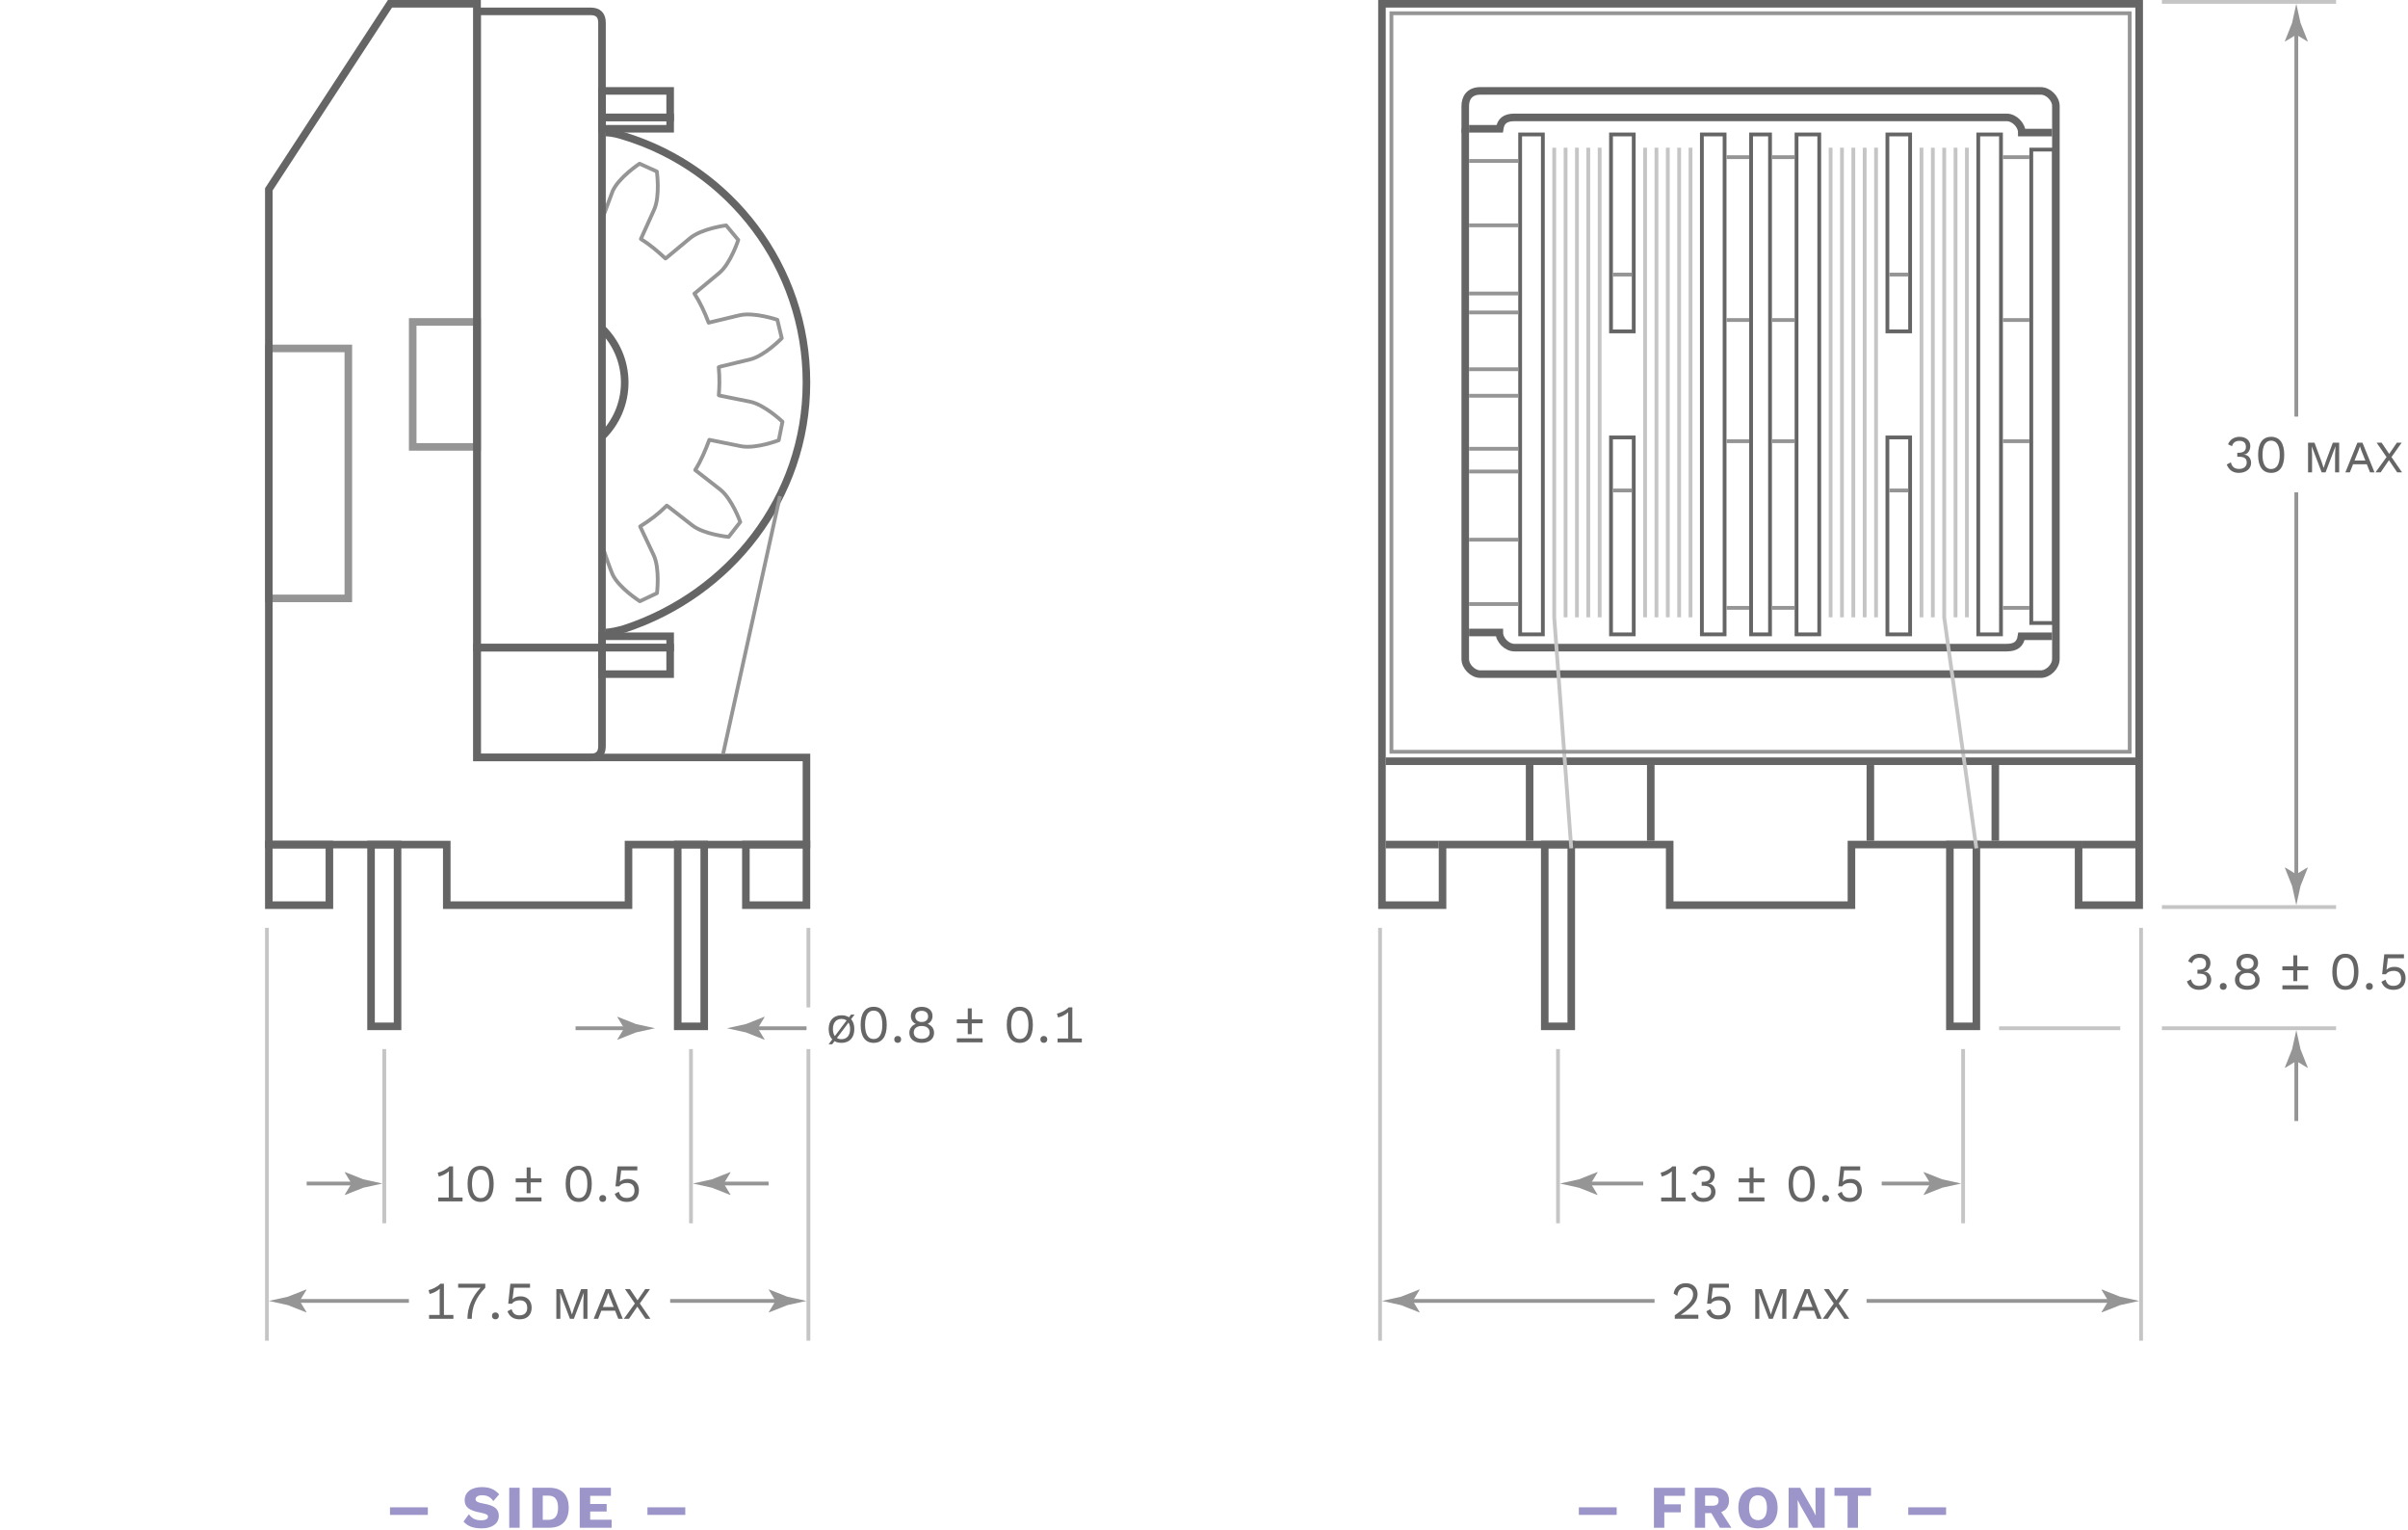 <?xml version="1.0" encoding="UTF-8"?> <svg xmlns="http://www.w3.org/2000/svg" height="404" viewBox=".484 .5 636 404" width="636"><path d="m401.984 36h6v132h-6z" fill="none" stroke="#656565" stroke-miterlimit="10"></path><path d="m425.984 36h6v52h-6z" fill="none" stroke="#656565" stroke-miterlimit="10"></path><path d="m425.984 116h6v52h-6z" fill="none" stroke="#656565" stroke-miterlimit="10"></path><path d="m449.984 36h6v132h-6z" fill="none" stroke="#656565" stroke-miterlimit="10"></path><path d="m462.984 36h5v132h-5z" fill="none" stroke="#656565" stroke-miterlimit="10"></path><path d="m474.984 36h6v132h-6z" fill="none" stroke="#656565" stroke-miterlimit="10"></path><path d="m498.984 36h6v52h-6z" fill="none" stroke="#656565" stroke-miterlimit="10"></path><path d="m498.984 116h6v52h-6z" fill="none" stroke="#656565" stroke-miterlimit="10"></path><path d="m522.984 36h6v132h-6z" fill="none" stroke="#656565" stroke-miterlimit="10"></path><path d="m536.984 40h6v125h-6z" fill="none" stroke="#656565" stroke-miterlimit="10"></path><path d="m71.484 92.5h21v66h-21z" fill="none" stroke="#959595" stroke-miterlimit="10" stroke-width="2"></path><path d="m109.484 85.5h17v33h-17z" fill="none" stroke="#959595" stroke-miterlimit="10" stroke-width="2"></path><path d="m159.484 58.5 2.82-7.56c1.65-3.64 7.1-7.22 7.1-7.22l4.56 2.061s.92 6.45-.72 10.1c0 0-.77 1.71-3.3 7.29l-.19.42c2.4 1.52 4.42 3.23 6.49 5.16l.34-.24 6.15-5.12c3.08-2.56 9.54-3.38 9.54-3.38l3.2 3.85s-1.99 6.21-5.07 8.76c0 0-1.44 1.2-6.15 5.11l-.36.29c1.59 2.51 2.69 4.89 3.76 7.7l.31-.09 7.78-1.87c3.89-.93 10.05 1.18 10.05 1.18l1.17 4.86s-4.53 4.69-8.42 5.62c0 0-1.82.44-7.78 1.87l-.45.16c.12 1.32.18 2.69.18 4.04 0 1.01-.09 2.37-.16 3.37l.36.12 7.84 1.57c3.92.79 8.62 5.3 8.62 5.3l-.99 4.9s-6.08 2.34-10 1.56c0 0-1.84-.37-7.84-1.58l-.49-.1c-1.07 2.81-2.15 5.46-3.74 7.98l.26.2 6.31 4.92c3.15 2.46 5.34 8.6 5.34 8.6l-3.07 3.94s-6.49-.62-9.64-3.08c0 0-1.48-1.15-6.31-4.92l-.39-.27c-2.31 2.29-4.27 3.76-7.03 5.5l.13.31 3.42 7.23c1.71 3.62.89 10.08.89 10.08l-4.52 2.14s-5.51-3.479-7.22-7.09c0 0-.77-1.7-2.77-7.7" fill="none" stroke="#959595" stroke-linecap="round" stroke-linejoin="round" stroke-miterlimit="10"></path><path d="m177.484 344h29" fill="none" stroke="#959595" stroke-miterlimit="10"></path><path d="m205.324 344-1.8-2.95.1-.069 4.82 1.909 5.04 1.11c-1.68.37-3.36.74-5.04 1.11l-4.82 1.909-.1-.05z" fill="#959595"></path><path d="m120.234 347.71v1.01h-6.42v-1.01h2.79v-5.8c0-.32.01-.71.03-1.12-.73.66-1.78 1.16-2.67 1.37l-.29-1.021c.66-.08 2.56-.949 3.08-1.67h.98v8.24h2.5z" fill="#656565"></path><path d="m128.654 339.47v1.05c-2.41 2.45-3.56 5.07-3.56 8.2h-1.15c0-2.979 1.22-5.87 3.47-8.2h-5.92v-1.05z" fill="#656565"></path><path d="m132.244 347.95c0 .55-.36.91-.91.91s-.91-.36-.91-.91.36-.91.91-.91.91.36.91.91z" fill="#656565"></path><path d="m140.904 345.78c0 1.92-1.19 3.08-3.17 3.08-1.72 0-2.69-.78-3.22-2.12l1.09-.57c.29.98.8 1.64 2.09 1.64 1.27 0 2.06-.739 2.04-1.979-.01-1.3-.71-1.99-1.96-1.99-.9 0-1.62.271-2.06.9h-1l.56-5.271h5.2v1.05h-4.25l-.36 2.91-.01.13h.01c.45-.46 1.13-.77 2.12-.77 1.77 0 2.92 1.2 2.92 2.99z" fill="#656565"></path><path d="m147.444 340.88h1.68l1.9 5.11.5 1.529h.04l.5-1.529 1.91-5.11h1.67v7.84h-1.08v-4.55l.1-2.24h-.03l-2.58 6.79h-1.04l-2.58-6.79h-.03l.08 2.24v4.55h-1.06v-7.84z" fill="#656565"></path><path d="m162.944 346.58h-3.63l-.85 2.14h-1.18l3.18-7.84h1.33l3.18 7.84h-1.18zm-.37-.97-1.08-2.7-.35-1.04h-.01l-.35 1.04-1.08 2.7z" fill="#656565"></path><path d="m170.975 348.72-2.17-3.21-2.19 3.21h-1.36l2.91-4.04-2.62-3.81h1.32l2 2.97 2.04-2.97h1.26l-2.69 3.8 2.79 4.05z" fill="#656565"></path><path d="m364.984 354.5v-109" fill="none" stroke="#c5c5c5" stroke-miterlimit="10"></path><path d="m70.984 354.5v-109" fill="none" stroke="#c5c5c5" stroke-miterlimit="10"></path><path d="m565.984 354.5v-109" fill="none" stroke="#c5c5c5" stroke-miterlimit="10"></path><path d="m493.484 344h65" fill="none" stroke="#959595" stroke-miterlimit="10"></path><path d="m557.324 344-1.8-2.95.1-.069 4.82 1.909 5.04 1.11c-1.68.37-3.36.74-5.04 1.11l-4.82 1.909-.1-.05z" fill="#959595"></path><path d="m442.814 347.81c3.7-2.72 4.85-3.939 4.85-5.579 0-1.091-.76-1.851-1.96-1.851-1.27 0-2.069.9-2.2 2.28l-.979-.59c.24-1.61 1.34-2.75 3.22-2.75 1.891 0 3.101 1.189 3.101 2.899 0 1.74-1.12 3.261-4.431 5.46v.011c.311-.011 1.11-.04 1.391-.04h3.24v1.05h-6.221v-.891h-.011z" fill="#656565"></path><path d="m457.555 345.78c0 1.92-1.19 3.08-3.17 3.08-1.721 0-2.69-.78-3.221-2.12l1.09-.57c.291.98.801 1.64 2.091 1.64 1.27 0 2.06-.739 2.04-1.979-.011-1.3-.711-1.99-1.961-1.99-.899 0-1.619.271-2.06.9h-1l.56-5.271h5.2v1.05h-4.25l-.359 2.91-.011.13h.011c.45-.46 1.13-.77 2.12-.77 1.769 0 2.92 1.2 2.92 2.99z" fill="#656565"></path><path d="m464.104 340.88h1.68l1.9 5.11.5 1.529h.04l.5-1.529 1.91-5.11h1.67v7.84h-1.08v-4.55l.1-2.24h-.029l-2.58 6.79h-1.04l-2.58-6.79h-.03l.08 2.24v4.55h-1.061v-7.84z" fill="#656565"></path><path d="m479.604 346.58h-3.63l-.851 2.14h-1.18l3.18-7.84h1.33l3.181 7.84h-1.181zm-.379-.97-1.08-2.7-.35-1.04h-.011l-.35 1.04-1.08 2.7z" fill="#656565"></path><path d="m487.624 348.72-2.17-3.21-2.189 3.21h-1.36l2.91-4.04-2.62-3.81h1.32l2 2.97 2.04-2.97h1.26l-2.69 3.8 2.79 4.05z" fill="#656565"></path><path d="m571.484 1h46" fill="none" stroke="#c5c5c5" stroke-miterlimit="10"></path><path d="m571.484 240h46" fill="none" stroke="#c5c5c5" stroke-miterlimit="10"></path><path d="m571.484 272h46" fill="none" stroke="#c5c5c5" stroke-miterlimit="10"></path><path d="m528.484 272h32" fill="none" stroke="#c5c5c5" stroke-miterlimit="10"></path><path d="m606.984 130.5v102" fill="none" stroke="#959595" stroke-miterlimit="10"></path><path d="m606.984 231.34 2.95-1.8.069.101-1.909 4.819c-.37 1.681-.74 3.36-1.11 5.04-.37-1.68-.74-3.359-1.109-5.04l-1.91-4.819.05-.101z" fill="#959595"></path><path d="m78.484 344h30" fill="none" stroke="#959595" stroke-miterlimit="10"></path><path d="m79.645 344 1.8-2.95-.1-.069-4.82 1.909c-1.68.37-3.36.74-5.04 1.11l5.04 1.11 4.82 1.909.1-.05z" fill="#959595"></path><path d="m372.484 344h65" fill="none" stroke="#959595" stroke-miterlimit="10"></path><path d="m373.645 344 1.8-2.95-.101-.069-4.819 1.909c-1.681.37-3.36.74-5.04 1.11 1.68.37 3.359.74 5.04 1.11l4.819 1.909.101-.05z" fill="#959595"></path><path d="m606.984 8.5v102" fill="none" stroke="#959595" stroke-miterlimit="10"></path><path d="m606.984 9.66 2.95 1.8.069-.1-1.909-4.82c-.37-1.68-.74-3.36-1.11-5.04-.37 1.68-.74 3.36-1.109 5.04l-1.91 4.82.05.1z" fill="#959595"></path><path d="m594.834 118.24c0 1.32-.81 2.28-1.739 2.28v.03c1.22 0 1.95 1.01 1.95 2.19 0 1.5-1.271 2.62-3.25 2.62-1.57 0-2.621-.77-3.19-2.21l1.09-.57c.29 1.06.81 1.74 2.19 1.74 1.3 0 2.02-.73 2-1.71-.011-1.13-.711-1.51-2.131-1.51h-.359v-1.05h.359c1.25 0 1.9-.49 1.92-1.53.011-1.08-.6-1.62-1.709-1.62-1.12 0-1.74.56-1.961 1.41l-1.05-.49c.45-1.2 1.58-1.98 3-1.98 1.891-.01 2.88 1.13 2.88 2.4z" fill="#656565"></path><path d="m596.895 120.6c0-3.1 1.21-4.76 3.45-4.76 2.239 0 3.45 1.67 3.45 4.76s-1.2 4.76-3.45 4.76-3.45-1.67-3.45-4.76zm5.719 0c0-2.44-.8-3.75-2.28-3.75-1.49 0-2.279 1.32-2.279 3.75 0 2.44.8 3.75 2.279 3.75 1.49 0 2.28-1.32 2.28-3.75z" fill="#656565"></path><path d="m610.104 117.38h1.68l1.9 5.11.5 1.53h.04l.5-1.53 1.91-5.11h1.67v7.84h-1.08v-4.55l.1-2.24h-.03l-2.58 6.79h-1.04l-2.58-6.79h-.029l.08 2.24v4.55h-1.061v-7.84z" fill="#656565"></path><path d="m625.604 123.08h-3.63l-.851 2.14h-1.18l3.18-7.84h1.33l3.181 7.84h-1.181zm-.379-.97-1.08-2.7-.35-1.04h-.011l-.35 1.04-1.08 2.7z" fill="#656565"></path><path d="m633.624 125.22-2.17-3.21-2.189 3.21h-1.36l2.91-4.03-2.62-3.81h1.32l2 2.97 2.04-2.97h1.26l-2.69 3.8 2.79 4.05h-1.29v-.01z" fill="#656565"></path><path d="m101.984 323.5v-46" fill="none" stroke="#c5c5c5" stroke-miterlimit="10"></path><path d="m182.984 323.5v-46" fill="none" stroke="#c5c5c5" stroke-miterlimit="10"></path><path d="m190.484 313h13" fill="none" stroke="#959595" stroke-miterlimit="10"></path><path d="m191.645 313 1.8-2.95-.1-.069-4.82 1.909c-1.68.37-3.36.74-5.04 1.11l5.04 1.11 4.82 1.909.1-.05z" fill="#959595"></path><path d="m81.484 313h13" fill="none" stroke="#959595" stroke-miterlimit="10"></path><path d="m93.324 313-1.8-2.95.1-.069 4.82 1.909 5.04 1.11c-1.68.37-3.36.74-5.04 1.11l-4.82 1.909-.1-.05z" fill="#959595"></path><path d="m122.654 316.71v1.01h-6.42v-1.01h2.79v-5.8c0-.32.01-.71.03-1.12-.73.66-1.78 1.16-2.67 1.37l-.29-1.021c.66-.08 2.56-.949 3.08-1.67h.98v8.24h2.5z" fill="#656565"></path><path d="m123.975 313.1c0-3.1 1.21-4.76 3.45-4.76s3.45 1.67 3.45 4.76c0 3.091-1.2 4.761-3.45 4.761s-3.45-1.671-3.45-4.761zm5.729 0c0-2.439-.8-3.75-2.28-3.75-1.49 0-2.28 1.32-2.28 3.75 0 2.431.8 3.75 2.28 3.75s2.28-1.31 2.28-3.75z" fill="#656565"></path><path d="m143.504 311.64v1.051h-2.87v2.869h-1.05v-2.869h-2.89v-1.051h2.89v-2.89h1.05v2.89zm-6.81 5.03h6.81v1.05h-6.81z" fill="#656565"></path><path d="m149.884 313.1c0-3.1 1.21-4.76 3.45-4.76s3.45 1.67 3.45 4.76c0 3.091-1.2 4.761-3.45 4.761s-3.45-1.671-3.45-4.761zm5.73 0c0-2.439-.8-3.75-2.28-3.75-1.49 0-2.28 1.32-2.28 3.75 0 2.431.8 3.75 2.28 3.75s2.28-1.31 2.28-3.75z" fill="#656565"></path><path d="m160.584 316.95c0 .55-.36.91-.91.91s-.91-.36-.91-.91.36-.91.91-.91c.551 0 .91.36.91.91z" fill="#656565"></path><path d="m169.234 314.78c0 1.92-1.19 3.08-3.17 3.08-1.72 0-2.69-.78-3.22-2.12l1.09-.57c.29.98.8 1.64 2.09 1.64 1.27 0 2.06-.739 2.04-1.97-.01-1.3-.71-1.99-1.96-1.99-.9 0-1.62.271-2.06.9h-1l.56-5.27h5.2v1.05h-4.25l-.36 2.91-.01.119h.01c.45-.46 1.13-.77 2.12-.77 1.77.001 2.92 1.201 2.92 2.991z" fill="#656565"></path><path d="m411.984 323.5v-46" fill="none" stroke="#c5c5c5" stroke-miterlimit="10"></path><path d="m518.984 323.5v-46" fill="none" stroke="#c5c5c5" stroke-miterlimit="10"></path><path d="m497.484 313h14" fill="none" stroke="#959595" stroke-miterlimit="10"></path><path d="m510.324 313-1.8-2.95.1-.069 4.82 1.909 5.04 1.11c-1.68.37-3.36.74-5.04 1.11l-4.82 1.909-.1-.05z" fill="#959595"></path><path d="m419.484 313h15" fill="none" stroke="#959595" stroke-miterlimit="10"></path><path d="m420.645 313 1.8-2.95-.1-.069-4.82 1.909c-1.68.37-3.36.74-5.04 1.11l5.04 1.11 4.82 1.909.1-.05z" fill="#959595"></path><path d="m445.654 316.71v1.01h-6.42v-1.01h2.79v-5.8c0-.32.01-.71.03-1.12-.73.66-1.78 1.16-2.67 1.37l-.29-1.021c.659-.08 2.56-.949 3.079-1.67h.98v8.24h2.501z" fill="#656565"></path><path d="m453.374 310.74c0 1.319-.81 2.279-1.739 2.279v.03c1.22 0 1.949 1.01 1.949 2.19 0 1.5-1.27 2.62-3.25 2.62-1.569 0-2.619-.771-3.189-2.21l1.09-.57c.29 1.06.811 1.74 2.19 1.74 1.3 0 2.02-.73 2-1.71-.011-1.13-.71-1.511-2.13-1.511h-.36v-1.05h.36c1.25 0 1.899-.49 1.92-1.53.01-1.079-.601-1.619-1.711-1.619-1.119 0-1.739.56-1.959 1.42l-1.051-.49c.45-1.2 1.58-1.98 3-1.98 1.881-.019 2.881 1.121 2.88 2.391z" fill="#656565"></path><path d="m466.504 311.64v1.051h-2.869v2.869h-1.051v-2.869h-2.89v-1.051h2.89v-2.89h1.051v2.89zm-6.81 5.03h6.81v1.05h-6.81z" fill="#656565"></path><path d="m472.885 313.1c0-3.1 1.21-4.76 3.449-4.76 2.24 0 3.45 1.67 3.45 4.76 0 3.091-1.2 4.761-3.45 4.761s-3.449-1.671-3.449-4.761zm5.729 0c0-2.439-.8-3.75-2.28-3.75-1.489 0-2.279 1.32-2.279 3.75 0 2.431.8 3.75 2.279 3.75 1.48 0 2.28-1.31 2.28-3.75z" fill="#656565"></path><path d="m483.584 316.95c0 .55-.359.91-.91.91-.55 0-.909-.36-.909-.91s.359-.91.909-.91c.551 0 .91.36.91.91z" fill="#656565"></path><path d="m492.234 314.78c0 1.92-1.189 3.08-3.17 3.08-1.72 0-2.69-.78-3.22-2.12l1.09-.57c.29.98.8 1.64 2.09 1.64 1.27 0 2.06-.739 2.04-1.97-.01-1.3-.71-1.99-1.96-1.99-.9 0-1.62.271-2.06.9h-1l.56-5.27h5.2v1.05h-4.25l-.36 2.91-.01.119h.01c.45-.46 1.13-.77 2.12-.77 1.77.001 2.92 1.201 2.92 2.991z" fill="#656565"></path><path d="m132.324 395.07-1.55 1.79c-.7-1.061-1.6-1.551-2.95-1.551-1.14 0-1.73.45-1.73 1.061 0 .54.5.86 2.11 1.149 2.9.5 4.03 1.421 4.03 3.28 0 2.061-1.92 3.25-4.47 3.25-2.5 0-3.811-.64-4.85-1.79l1.42-1.939c.85 1.22 1.87 1.6 3.28 1.6 1.18 0 1.76-.37 1.76-.979 0-.48-.5-.75-2.06-1.061-2.96-.54-4.1-1.47-4.1-3.28 0-1.989 1.65-3.439 4.55-3.439 2.001.009 3.35.549 4.56 1.909z" fill="#9b95c9"></path><path d="m137.734 403.89h-2.75v-10.56h2.75z" fill="#9b95c9"></path><path d="m150.694 398.61c0 3.38-1.81 5.279-5.12 5.279h-4.48v-10.56h4.48c3.31.001 5.12 1.901 5.12 5.281zm-2.819 0c0-2.11-.78-3.2-2.58-3.2h-1.46v6.399h1.46c1.799.001 2.58-1.089 2.58-3.199z" fill="#9b95c9"></path><path d="m162.034 401.76v2.13h-8.43v-10.56h8.23v2.13h-5.47v2.15h4.35v2h-4.35v2.159h5.67z" fill="#9b95c9"></path><path d="m440.064 395.46v2.24h4.35v2.13h-4.35v4.07h-2.75v-10.56h8.21v2.13h-5.46z" fill="#9b95c9"></path><path d="m452.484 400.03h-1.65v3.859h-2.71v-10.56h5.04c2.54 0 3.99 1.18 3.99 3.36 0 1.54-.72 2.579-2.06 3.06l2.689 4.15h-3.04zm-1.65-1.95h1.87c1.17 0 1.681-.4 1.681-1.34 0-.931-.511-1.33-1.681-1.33h-1.87z" fill="#9b95c9"></path><path d="m469.984 398.61c0 3.409-1.95 5.439-5.17 5.439s-5.19-2.03-5.19-5.439c0-3.41 1.971-5.44 5.19-5.44s5.17 2.03 5.17 5.44zm-7.54 0c0 2.159.83 3.279 2.37 3.279 1.52 0 2.35-1.12 2.35-3.279 0-2.16-.83-3.28-2.35-3.28-1.53 0-2.37 1.12-2.37 3.28z" fill="#9b95c9"></path><path d="m482.424 403.89h-3.06l-3.28-5.71-.8-1.6h-.02l.06 1.99v5.33h-2.43v-10.56h3.06l3.28 5.71.8 1.601h.021l-.061-1.98v-5.33h2.43z" fill="#9b95c9"></path><path d="m494.654 395.46h-3.439v8.44h-2.75v-8.44h-3.461v-2.13h9.65z" fill="#9b95c9"></path><path d="m103.484 398.5h10v2h-10z" fill="#9b95c9"></path><path d="m417.484 398.5h10v2h-10z" fill="#9b95c9"></path><path d="m504.484 398.5h10v2h-10z" fill="#9b95c9"></path><path d="m171.484 398.5h10v2h-10z" fill="#9b95c9"></path><g fill="none" stroke-miterlimit="10"><path d="m71.484 223.5h47v16h48v-16h47v-23h-87v-199h-23l-32 49z" stroke="#656565" stroke-width="2"></path><path d="m71.484 223.5h16v16h-16z" stroke="#656565" stroke-width="2"></path><path d="m98.484 223.5h7v48h-7z" stroke="#656565" stroke-width="2"></path><path d="m179.484 223.5h7v48h-7z" stroke="#656565" stroke-width="2"></path><path d="m197.484 223.5h16v16h-16z" stroke="#656565" stroke-width="2"></path><path d="m159.484 171.5h-33v29h30c2 0 3-1 3-3z" stroke="#656565" stroke-width="2"></path><path d="m159.484 171.5h18v7h-18z" stroke="#656565" stroke-width="2"></path><path d="m159.484 168.5h18v3h-18z" stroke="#656565" stroke-width="2"></path><path d="m159.484 171.5h-33v-168h30c2 0 3 1 3 3z" stroke="#656565" stroke-width="2"></path><path d="m159.484 24.5h18v7h-18z" stroke="#656565" stroke-width="2"></path><path d="m159.484 31.5h18v3h-18z" stroke="#656565" stroke-width="2"></path><path d="m159.484 87.22c3.7 3.63 6 8.69 6 14.28 0 5.6-2.3 10.65-6 14.28" stroke="#656565" stroke-width="2"></path><path d="m160.484 35.5c2 0 4.24.75 5 .99 27.79 8.54 48 34.41 48 65.01s-20.38 55.92-48 65.01c-1.5.49-4 .99-5 .99" stroke="#656565" stroke-width="2"></path><path d="m206.484 131.5-15 68" stroke="#959595"></path><path d="m565.484 239.5h-16v-16h-60v16h-48v-16h-60v16h-16v-238h200z" stroke="#656565" stroke-width="2"></path><path d="m366.484 223.5h14" stroke="#656565" stroke-width="2"></path><path d="m550.484 223.5h14" stroke="#656565" stroke-width="2"></path><path d="m366.484 201.5h198" stroke="#656565" stroke-width="2"></path><path d="m404.484 202.5v20" stroke="#656565" stroke-width="2"></path><path d="m436.484 202.5v20" stroke="#656565" stroke-width="2"></path><path d="m494.484 202.5v20" stroke="#656565" stroke-width="2"></path><path d="m527.484 202.5v20" stroke="#656565" stroke-width="2"></path><path d="m408.484 223.5h7v48h-7z" stroke="#656565" stroke-width="2"></path><path d="m515.484 223.5h7v48h-7z" stroke="#656565" stroke-width="2"></path><path d="m543.484 174.5c0 2-2 4-4 4s-148 0-148 0c-2 0-4-2-4-4v-146c0-2 1-4 4-4h148c2 0 4 2 4 4z" stroke="#656565" stroke-width="2"></path><path d="m388.484 34.5h8.09c.3-2 1.42-3 3.91-3h130c2 0 4 2 4 4h8" stroke="#656565" stroke-width="2"></path><path d="m542.484 168.5h-8.09c-.3 2-1.42 3-3.91 3h-130c-2 0-4-2-4-4h-8" stroke="#656565" stroke-width="2"></path><path d="m387.484 35.5c0-.34.03-.67.09-1" stroke="#656565" stroke-width="2"></path><path d="m388.484 43h13" stroke="#959595"></path><path d="m456.484 42h6" stroke="#959595"></path><path d="m468.484 42h6" stroke="#959595"></path><path d="m426.484 73h5" stroke="#959595"></path><path d="m426.484 130h5" stroke="#959595"></path><path d="m499.484 73h5" stroke="#959595"></path><path d="m499.484 130h5" stroke="#959595"></path><path d="m529.484 42h7" stroke="#959595"></path><path d="m456.484 85h6" stroke="#959595"></path><path d="m468.484 85h6" stroke="#959595"></path><path d="m456.484 117h6" stroke="#959595"></path><path d="m468.484 117h6" stroke="#959595"></path><path d="m529.484 85h7" stroke="#959595"></path><path d="m529.484 117h7" stroke="#959595"></path><path d="m456.484 161h6" stroke="#959595"></path><path d="m468.484 161h6" stroke="#959595"></path><path d="m529.484 161h7" stroke="#959595"></path><path d="m388.484 60h13" stroke="#959595"></path><path d="m388.484 78h13" stroke="#959595"></path><path d="m388.484 83h13" stroke="#959595"></path><path d="m388.484 98h13" stroke="#959595"></path><path d="m388.484 105h13" stroke="#959595"></path><path d="m388.484 119h13" stroke="#959595"></path><path d="m388.484 125h13" stroke="#959595"></path><path d="m388.484 143h13" stroke="#959595"></path><path d="m388.484 160h13" stroke="#959595"></path><path d="m410.984 39.5v124l4.5 61" stroke="#c5c5c5"></path><path d="m413.984 39.5v124" stroke="#c5c5c5"></path><path d="m416.984 39.5v124" stroke="#c5c5c5"></path><path d="m419.984 39.5v124" stroke="#c5c5c5"></path><path d="m422.984 39.5v124" stroke="#c5c5c5"></path><path d="m434.984 39.5v124" stroke="#c5c5c5"></path><path d="m437.984 39.5v124" stroke="#c5c5c5"></path><path d="m440.984 39.5v124" stroke="#c5c5c5"></path><path d="m443.984 39.5v124" stroke="#c5c5c5"></path><path d="m446.984 39.5v124" stroke="#c5c5c5"></path><path d="m483.984 39.5v124" stroke="#c5c5c5"></path><path d="m486.984 39.5v124" stroke="#c5c5c5"></path><path d="m489.984 39.5v124" stroke="#c5c5c5"></path><path d="m492.984 39.5v124" stroke="#c5c5c5"></path><path d="m495.984 39.5v124" stroke="#c5c5c5"></path><path d="m507.984 39.5v124" stroke="#c5c5c5"></path><path d="m510.984 163.5v-124" stroke="#c5c5c5"></path><path d="m516.984 39.5v124" stroke="#c5c5c5"></path><path d="m519.984 39.5v124" stroke="#c5c5c5"></path><path d="m522.484 224.5-8.5-61v-124" stroke="#c5c5c5"></path><path d="m606.984 296.5v-17" stroke="#959595"></path></g><path d="m606.984 280.66-2.95 1.8-.069-.101 1.909-4.819c.37-1.681.74-3.36 1.11-5.04.37 1.68.74 3.359 1.109 5.04l1.91 4.819-.05.101z" fill="#959595"></path><path d="m584.305 254.74c0 1.32-.811 2.279-1.74 2.279v.03c1.22 0 1.95 1.011 1.95 2.19 0 1.5-1.271 2.619-3.25 2.619-1.57 0-2.62-.77-3.19-2.209l1.09-.57c.29 1.061.811 1.74 2.19 1.74 1.3 0 2.021-.73 2-1.711-.01-1.129-.71-1.51-2.13-1.51h-.36v-1.05h.36c1.25 0 1.9-.489 1.92-1.53.01-1.08-.6-1.619-1.71-1.619-1.12 0-1.74.56-1.96 1.42l-1.051-.49c.45-1.2 1.58-1.98 3-1.98 1.881-.019 2.881 1.122 2.881 2.391z" fill="#656565"></path><path d="m588.595 260.95c0 .55-.36.909-.91.909s-.91-.359-.91-.909.36-.91.91-.91.91.36.91.91z" fill="#656565"></path><path d="m596.885 254.77c0 .951-.5 1.711-1.271 2.07v.01c1.01.391 1.681 1.211 1.681 2.371 0 1.609-1.291 2.629-3.261 2.629-1.96 0-3.26-1.02-3.26-2.629 0-1.131.66-1.971 1.69-2.371v-.01c-.771-.35-1.291-1.109-1.291-2.07 0-1.5 1.131-2.42 2.86-2.42 1.732 0 2.852.92 2.852 2.42zm-.75 4.339c0-1.06-.83-1.709-2.101-1.709-1.26 0-2.1.64-2.1 1.709 0 1.051.81 1.69 2.1 1.69 1.3.012 2.101-.629 2.101-1.69zm-3.801-4.229c0 .91.69 1.47 1.7 1.47 1.011 0 1.69-.56 1.69-1.47 0-.94-.66-1.479-1.69-1.479-1.04-.001-1.7.549-1.7 1.479z" fill="#656565"></path><path d="m610.114 255.641v1.049h-2.87v2.871h-1.05v-2.871h-2.89v-1.049h2.89v-2.891h1.05v2.891zm-6.8 5.029h6.81v1.051h-6.81z" fill="#656565"></path><path d="m616.494 257.1c0-3.1 1.21-4.76 3.45-4.76s3.45 1.67 3.45 4.76-1.2 4.76-3.45 4.76-3.45-1.671-3.45-4.76zm5.731 0c0-2.439-.801-3.75-2.28-3.75-1.49 0-2.28 1.32-2.28 3.75s.801 3.75 2.28 3.75 2.28-1.31 2.28-3.75z" fill="#656565"></path><path d="m627.194 260.95c0 .55-.36.909-.91.909s-.909-.359-.909-.909.359-.91.909-.91.91.36.91.91z" fill="#656565"></path><path d="m635.845 258.779c0 1.921-1.19 3.08-3.171 3.08-1.72 0-2.689-.779-3.22-2.119l1.091-.57c.289.98.8 1.641 2.09 1.641 1.27 0 2.06-.74 2.04-1.971-.011-1.3-.71-1.99-1.96-1.99-.9 0-1.62.271-2.061.9h-1l.561-5.27h5.199v1.049h-4.25l-.359 2.91-.01.121h.01c.449-.461 1.13-.771 2.12-.771 1.779.001 2.92 1.201 2.92 2.99z" fill="#656565"></path><path d="m562.484 4.5v194h-194v-194zm1-1h-196v196h196z" fill="#959595"></path><path d="m214 354.5v-77" fill="none" stroke="#c5c5c5" stroke-miterlimit="10"></path><path d="m214 266.5v-21" fill="none" stroke="#c5c5c5" stroke-miterlimit="10"></path><path d="m199.5 272h14" fill="none" stroke="#959595" stroke-miterlimit="10"></path><path d="m200.641 272 1.797-2.954-.101-.067-4.817 1.914c-1.678.369-3.356.738-5.035 1.107 1.679.37 3.357.738 5.035 1.108l4.817 1.913.101-.05z" fill="#959595"></path><path d="m152.5 272h14" fill="none" stroke="#959595" stroke-miterlimit="10"></path><path d="m165.328 272-1.797-2.954.101-.067 4.817 1.914c1.678.369 3.356.738 5.035 1.107-1.679.37-3.357.738-5.035 1.108l-4.817 1.913-.101-.05z" fill="#959595"></path><path d="m224.718 269.108.546-.715h.938l-.924 1.205c.56.63.854 1.513.854 2.619 0 2.27-1.275 3.642-3.391 3.642-.714 0-1.33-.154-1.835-.447l-.63.826h-.938l.967-1.289c-.616-.631-.953-1.555-.953-2.731 0-2.269 1.275-3.642 3.39-3.642.785 0 1.444.182 1.976.532zm-3.726 4.958.504-.686 2.592-3.432c-.364-.267-.812-.406-1.346-.406-1.414 0-2.269 1.008-2.269 2.675 0 .771.182 1.387.504 1.849zm4.02-1.848c0-.687-.14-1.261-.42-1.709h-.014l-.448.616-2.592 3.446c.322.21.742.321 1.204.321 1.415.001 2.27-1.007 2.27-2.674z" fill="#656565"></path><path d="m227.795 271.098c0-3.096 1.205-4.764 3.446-4.764s3.445 1.668 3.445 4.764-1.204 4.762-3.445 4.762-3.446-1.667-3.446-4.762zm5.729 0c0-2.438-.799-3.754-2.283-3.754-1.485 0-2.283 1.316-2.283 3.754s.798 3.754 2.283 3.754 2.283-1.317 2.283-3.754z" fill="#656565"></path><path d="m238.492 274.949c0 .547-.364.91-.91.91-.547 0-.91-.363-.91-.91s.363-.91.91-.91c.546 0 .91.363.91.91z" fill="#656565"></path><path d="m246.782 268.771c0 .953-.504 1.709-1.274 2.074v.014c1.008.393 1.681 1.205 1.681 2.367 0 1.611-1.289 2.633-3.264 2.633-1.961 0-3.264-1.021-3.264-2.633 0-1.135.658-1.975 1.694-2.367v-.014c-.771-.351-1.288-1.107-1.288-2.074 0-1.498 1.135-2.423 2.857-2.423s2.858.925 2.858 2.423zm-.757 4.343c0-1.064-.826-1.709-2.101-1.709-1.261 0-2.102.645-2.102 1.709 0 1.051.812 1.694 2.102 1.694 1.304.001 2.101-.643 2.101-1.694zm-3.796-4.23c0 .911.687 1.472 1.695 1.472s1.694-.561 1.694-1.472c0-.938-.658-1.484-1.694-1.484-1.036-.001-1.695.545-1.695 1.484z" fill="#656565"></path><path d="m260.012 269.641v1.051h-2.871v2.871h-1.051v-2.871h-2.886v-1.051h2.886v-2.886h1.051v2.886zm-6.808 5.028h6.808v1.051h-6.808z" fill="#656565"></path><path d="m266.392 271.098c0-3.096 1.205-4.764 3.446-4.764s3.445 1.668 3.445 4.764-1.204 4.762-3.445 4.762-3.446-1.667-3.446-4.762zm5.729 0c0-2.438-.799-3.754-2.283-3.754-1.485 0-2.283 1.316-2.283 3.754s.798 3.754 2.283 3.754c1.484 0 2.283-1.317 2.283-3.754z" fill="#656565"></path><path d="m277.089 274.949c0 .547-.364.91-.91.91s-.91-.363-.91-.91.364-.91.91-.91.91.363.91.91z" fill="#656565"></path><path d="m286.22 274.711v1.009h-6.416v-1.009h2.788v-5.799c0-.322.014-.715.027-1.121-.729.658-1.778 1.163-2.675 1.373l-.295-1.022c.659-.084 2.563-.952 3.082-1.667h.98v8.236z" fill="#656565"></path></svg> 